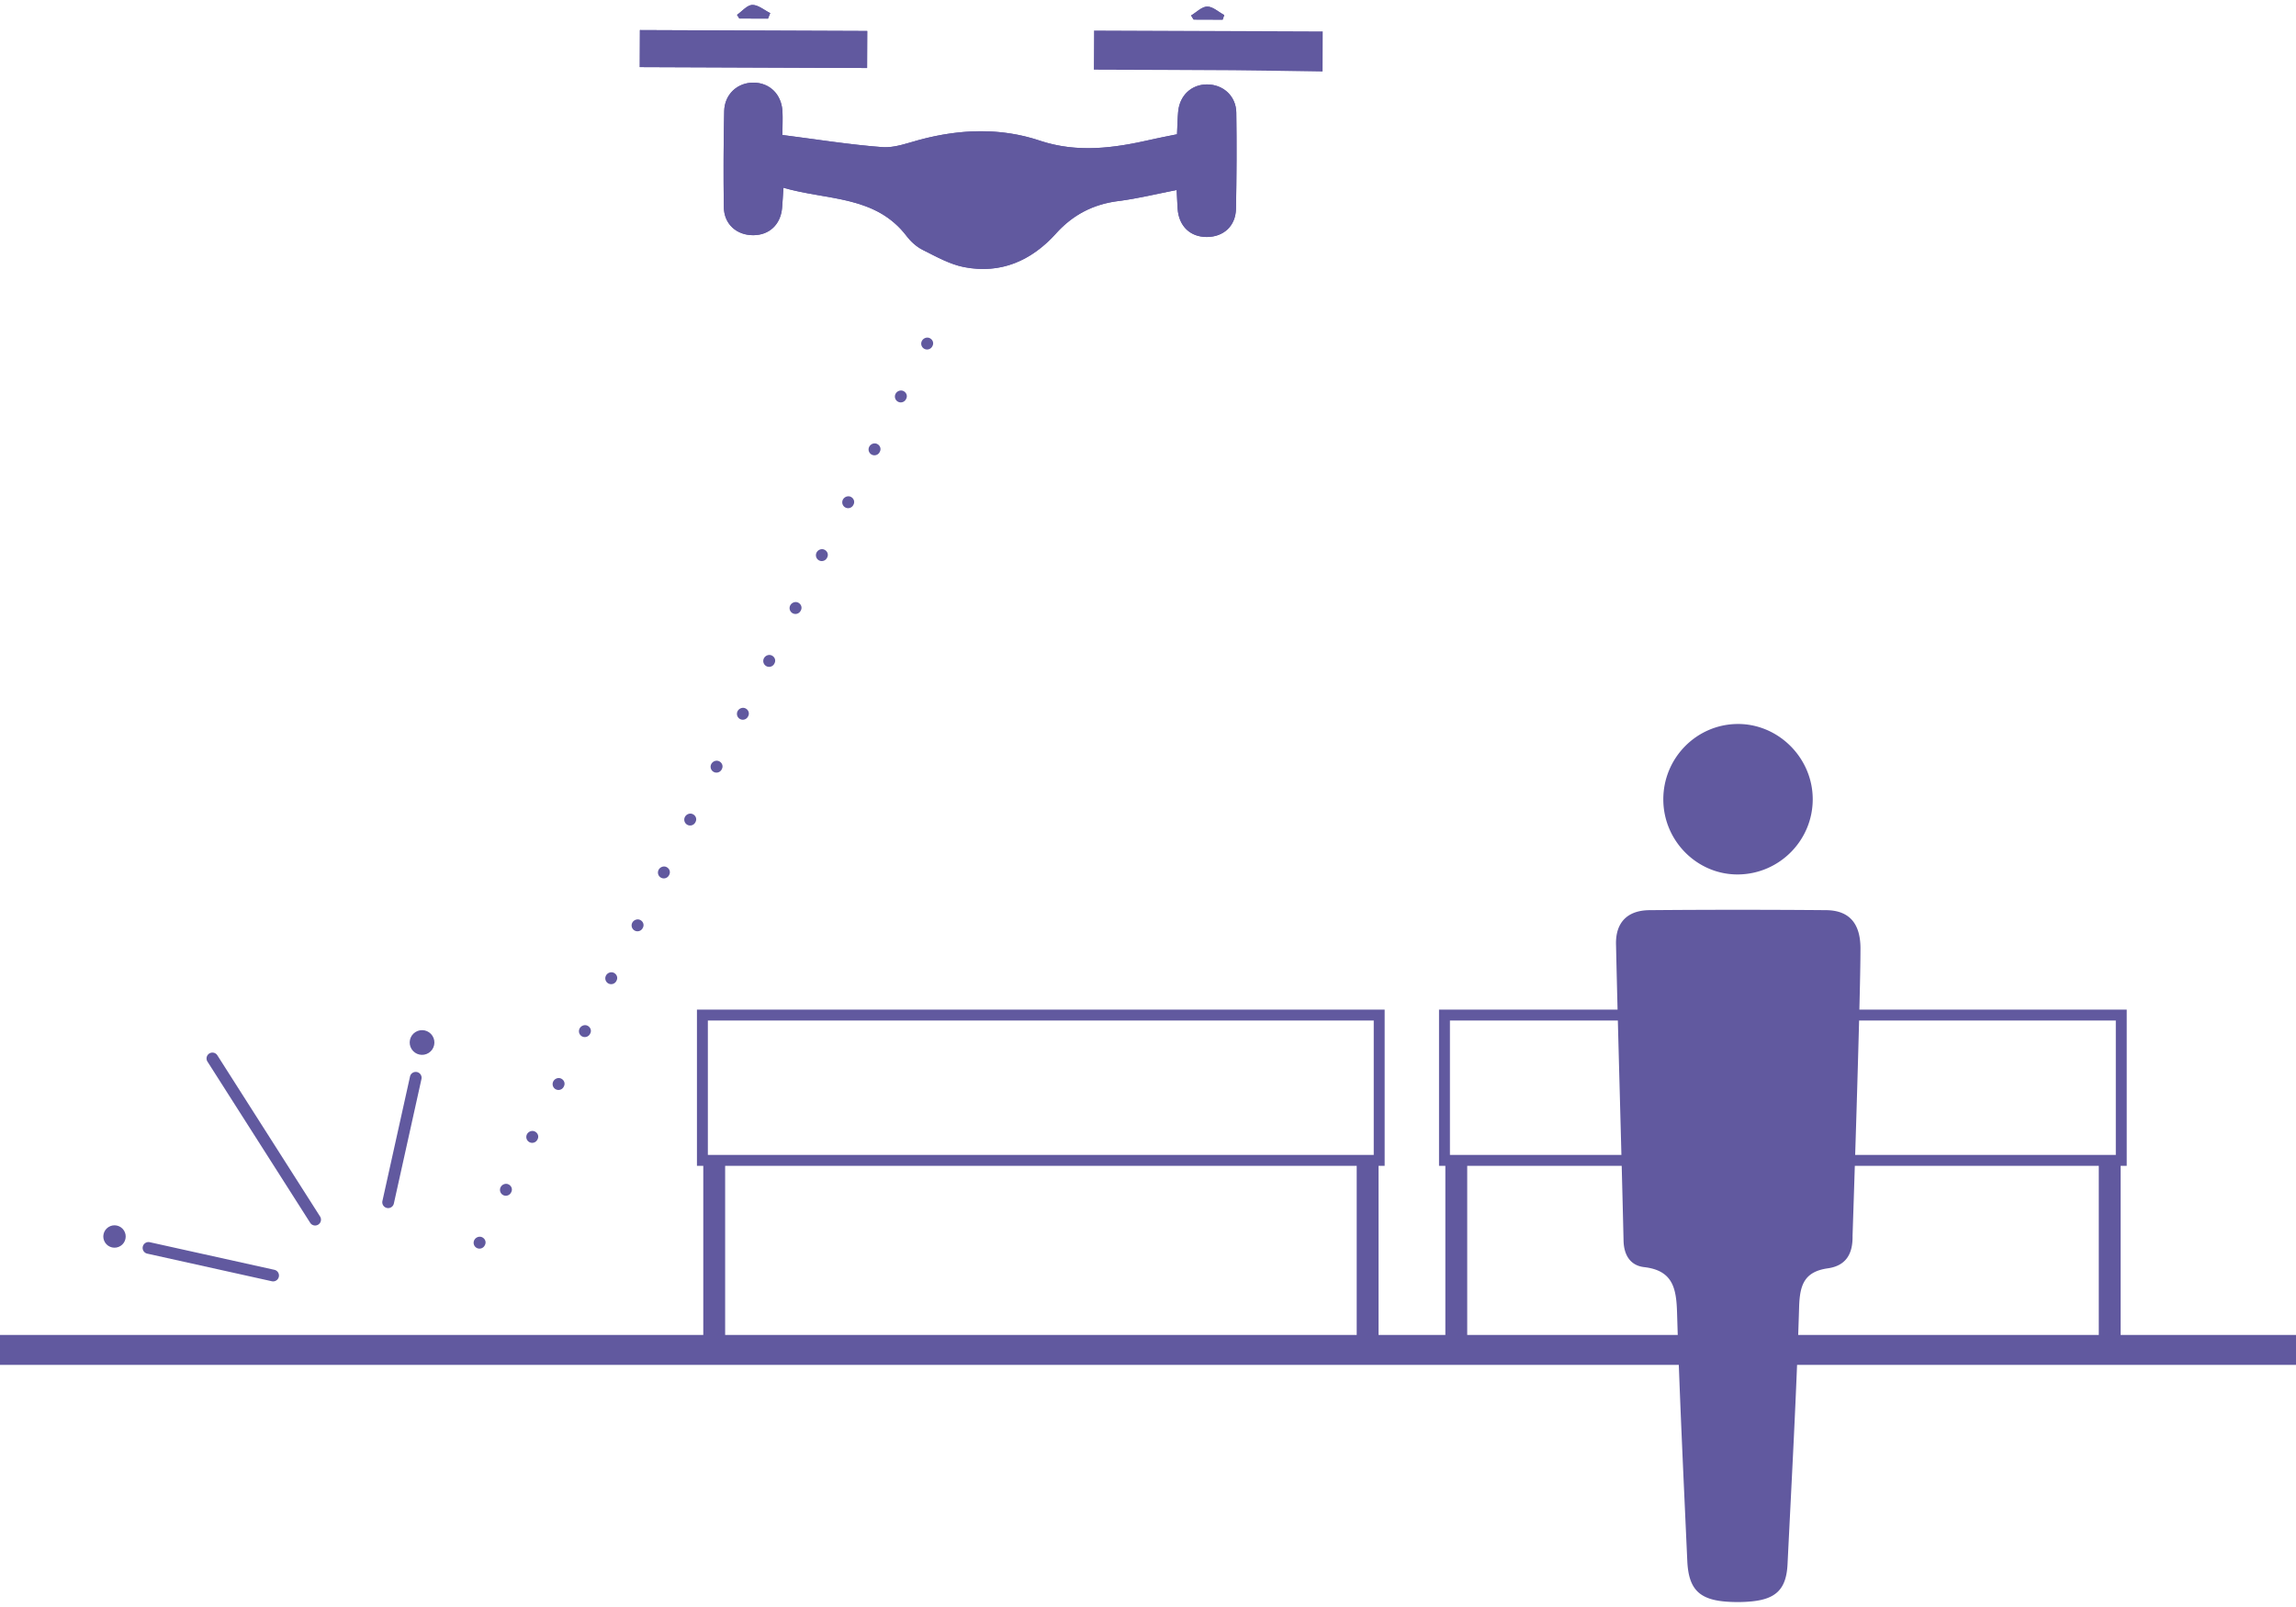 <svg version="1.1" id="レイヤー_1" xmlns="http://www.w3.org/2000/svg" xmlns:xlink="http://www.w3.org/1999/xlink" x="0" y="0" width="210" height="147" xml:space="preserve"><style>.st1{fill:none;stroke:#61599f;stroke-width:3;stroke-miterlimit:10}.st2{fill:#fff}.st3{fill:#61599f}</style><pattern width="50.399" height="53.797" patternUnits="userSpaceOnUse" id="新規パターンスウォッチ_3" viewBox="0 -2781.898 50.399 53.797" overflow="visible"><path fill="none" d="M0-2781.898h50.399v53.797H0z"/><path class="st1" d="M0-2738.801h50.399M0-2733.451h50.399M0-2728.102h50.399"/><g><path class="st1" d="M0-2765.699h50.399M0-2760.35h50.399M0-2755h50.399M0-2749.65h50.399M0-2744.301h50.399"/></g><g><path class="st1" d="M0-2781.898h50.399M0-2776.549h50.399M0-2771.199h50.399"/></g></pattern><path class="st2" d="M370.041-155.502v-72.35h4.182c23.473-.002 46.946-.033 70.419.045 2.116.007 3.131-.541 3.976-2.58 2.155-5.198 7.626-7.923 13.055-6.893 5.43 1.03 9.33 5.468 9.633 11.224.173 3.28.06 6.575.062 9.864.005 15.761.005 31.523.005 47.285 0 8.809-4.574 13.4-13.408 13.402-27.442.009-54.884.003-82.326.003h-5.598z"/><path class="st3" d="M422.105-154.5H398.86l-29.818-.001v-74.351l20.06-.004c18.205-.007 37.028-.013 55.543.049h.043c1.762 0 2.356-.392 3.007-1.963 2.303-5.557 8.126-8.638 14.165-7.493 5.924 1.124 10.122 6.009 10.447 12.155.125 2.378.102 4.789.08 7.12-.01.932-.018 1.864-.018 2.795a191109 191109 0 01.005 47.286c0 9.419-4.98 14.4-14.407 14.402-11.953.004-23.908.005-35.86.005zm-51.064-2.001h27.818c19.703.003 39.405.003 59.107-.003 8.233-.003 12.408-4.176 12.407-12.403 0-15.762-.001-31.523-.005-47.285 0-.938.009-1.877.018-2.815.021-2.3.044-4.68-.078-6.996-.275-5.209-3.82-9.346-8.822-10.295-5.101-.965-10.009 1.622-11.944 6.294-.964 2.328-2.285 3.197-4.864 3.197h-.04c-18.511-.06-37.333-.055-55.537-.049l-18.06.004v70.35z"/><path class="st3" d="M451.079-226.582h2v58.117h-2zM442.38-165.065h-62.684v-53.499h62.684v53.5zm-60.684-2h58.684v-49.499h-58.684v49.5z"/><path class="st3" d="M411.038-192.814h29.84v2h-29.84z"/><path class="st3" d="M410.007-197.417h2v11.018h-2z"/><path class="st3" d="M381.259-193h29.84v2h-29.84z"/><path class="st3" d="M410.13-197.417h2v11.018h-2zM410.25-217.249h2v11.018h-2zM410.25-177.217h2v11.018h-2z"/><g><path class="st2" d="M466.842-167.224c.088-4.017-3.14-7.447-7.12-7.57-4.178-.127-7.727 3.205-7.782 7.307-.055 4.08 3.453 7.646 7.512 7.637 3.983-.008 7.302-3.32 7.39-7.374z"/><path class="st3" d="M459.437-158.85c-2.187 0-4.366-.935-5.98-2.568-1.63-1.647-2.547-3.864-2.518-6.082.03-2.228.954-4.323 2.602-5.9 1.686-1.613 3.887-2.467 6.21-2.393 4.561.14 8.191 3.994 8.092 8.59-.101 4.597-3.865 8.344-8.39 8.353h-.016zm.048-14.947c-1.702 0-3.314.65-4.561 1.843-1.257 1.202-1.962 2.794-1.985 4.481-.022 1.686.685 3.38 1.94 4.65 1.241 1.254 2.902 1.974 4.558 1.974h.013c3.448-.008 6.316-2.877 6.393-6.397.075-3.445-2.742-6.443-6.152-6.548a6.75 6.75 0 00-.206-.003z"/></g><g><path class="st3" d="M0 122.114h210v2.736H0zM107.62 17.382c.036.676.055 1.195.091 1.714.112 1.589 1.146 2.585 2.669 2.581 1.533-.004 2.635-1.003 2.665-2.577.058-2.93.073-5.863.03-8.793-.022-1.528-1.204-2.588-2.688-2.583-1.425.004-2.5 1.017-2.63 2.512-.06.677-.07 1.358-.103 2.047-.857.176-1.615.317-2.367.489-3.39.774-6.736 1.242-10.192.09-3.597-1.2-7.288-1.056-10.952-.082-1.135.302-2.321.763-3.448.678-3.013-.227-6.006-.71-9.134-1.108.004-.9.04-1.544.002-2.184-.092-1.556-1.181-2.605-2.662-2.606-1.462 0-2.63 1.07-2.663 2.61-.061 2.93-.077 5.862-.032 8.792.024 1.547 1.17 2.556 2.69 2.552 1.465-.004 2.5-.976 2.634-2.487.049-.55.075-1.102.125-1.852 4.005 1.163 8.427.687 11.274 4.43.386.507.914.978 1.478 1.26 1.217.608 2.456 1.31 3.766 1.566 3.355.653 6.162-.574 8.41-3.068 1.543-1.713 3.402-2.68 5.695-2.97 1.756-.224 3.487-.652 5.343-1.011zM79.32 2.834l-20.792-.082-.013 3.387 20.792.082.014-3.387zM70.245 1.7l.202-.502c-.547-.27-1.098-.757-1.64-.746-.47.01-.93.582-1.396.905l.209.333 2.625.01zm38.692-.28l.238.368 2.654.01.145-.42c-.518-.279-1.038-.776-1.555-.774-.495.002-.988.523-1.482.816zM120.966 6.542c-2.725-.039-5.45-.094-8.174-.114-4.224-.03-8.447-.037-12.744-.054l.014-3.581 20.918.082-.014 3.667z"/><path class="st3" d="M107.62 17.382c-1.855.359-3.586.787-5.342 1.01-2.293.292-4.152 1.258-5.695 2.97-2.248 2.495-5.055 3.722-8.41 3.069-1.31-.255-2.549-.958-3.766-1.566-.564-.282-1.092-.753-1.478-1.26-2.847-3.743-7.269-3.267-11.274-4.43-.05.75-.076 1.302-.125 1.851-.134 1.512-1.169 2.484-2.633 2.488-1.521.003-2.667-1.005-2.691-2.552-.045-2.93-.03-5.862.033-8.792.032-1.54 1.2-2.61 2.662-2.61 1.48 0 2.57 1.05 2.662 2.606.038.64.002 1.284-.002 2.183 3.127.398 6.121.882 9.134 1.109 1.127.085 2.313-.376 3.448-.678 3.664-.975 7.355-1.117 10.952.082 3.456 1.152 6.802.684 10.192-.09.751-.172 1.51-.313 2.367-.489.033-.689.044-1.37.103-2.047.13-1.495 1.205-2.508 2.63-2.512 1.484-.005 2.666 1.055 2.688 2.583.043 2.93.028 5.863-.03 8.793-.03 1.573-1.132 2.573-2.665 2.577-1.524.004-2.557-.992-2.669-2.582-.036-.518-.055-1.037-.09-1.713zM79.32 2.834l-.013 3.387-20.792-.082.013-3.387 20.793.082zM70.244 1.7l-2.625-.01-.209-.333c.465-.323.925-.895 1.397-.905.54-.01 1.092.476 1.64.746l-.203.502zM108.936 1.42c.494-.293.987-.814 1.482-.816.517-.002 1.036.495 1.555.774l-.146.42-2.653-.01-.238-.368zM43.857 114.218a.535.535 0 01-.477-.78c.134-.263.467-.389.731-.254.264.135.38.437.244.7l-.021.042a.536.536 0 01-.477.292zm2.408-4.838a.536.536 0 01-.48-.771c.128-.266.462-.398.725-.267.267.13.387.43.257.695l-.02.042a.536.536 0 01-.482.3zm2.408-4.838a.537.537 0 01-.478-.778c.133-.264.468-.39.73-.257.264.133.381.434.248.698l-.022.043a.536.536 0 01-.478.294zm2.408-4.838a.535.535 0 01-.482-.769c.13-.267.458-.4.726-.27.266.128.388.427.26.693l-.021.043a.534.534 0 01-.483.303zm2.408-4.838a.535.535 0 01-.477-.78c.135-.263.467-.39.732-.254.263.135.379.436.244.7l-.022.042a.536.536 0 01-.477.291zm2.409-4.839a.535.535 0 01-.481-.77c.128-.267.461-.397.726-.268.266.13.386.43.256.696l-.02.042a.535.535 0 01-.481.3zm2.407-4.837a.537.537 0 01-.478-.778c.133-.264.47-.39.731-.257.264.133.38.434.247.698l-.021.042a.536.536 0 01-.479.295zm2.409-4.839a.535.535 0 01-.482-.769c.129-.266.458-.398.725-.27.266.128.388.427.26.694l-.02.042a.534.534 0 01-.483.303zm2.408-4.838a.535.535 0 01-.477-.78c.134-.262.466-.389.731-.253.264.135.38.436.244.7l-.021.042a.536.536 0 01-.477.291zm2.408-4.838a.535.535 0 01-.48-.771c.128-.266.462-.397.725-.267.267.13.387.43.257.695l-.02.043a.536.536 0 01-.482.3zm2.408-4.838a.537.537 0 01-.478-.777c.133-.264.467-.39.73-.258.264.133.381.435.247.699l-.021.042a.535.535 0 01-.478.294zM70.347 61a.535.535 0 01-.482-.769c.127-.266.457-.398.724-.27.267.128.389.427.26.694l-.02.042a.534.534 0 01-.482.303zm2.407-4.838a.536.536 0 01-.477-.78c.135-.263.467-.389.732-.254.263.135.378.437.244.7l-.022.042a.536.536 0 01-.477.292zm2.409-4.838a.535.535 0 01-.481-.771c.13-.266.462-.397.726-.267.266.13.386.43.256.695l-.02.042a.535.535 0 01-.481.3zm2.407-4.838a.537.537 0 01-.478-.777c.134-.264.469-.39.731-.258.264.133.38.434.247.698l-.021.043a.535.535 0 01-.479.294zm2.409-4.838a.535.535 0 01-.482-.769c.129-.266.456-.4.725-.27.266.128.388.427.26.693l-.021.043a.534.534 0 01-.482.303zm2.408-4.838a.536.536 0 01-.477-.78c.134-.263.467-.39.731-.254.264.135.379.436.244.7l-.021.042a.536.536 0 01-.477.291zm2.407-4.839a.535.535 0 01-.477-.78c.135-.263.468-.389.732-.253.263.135.379.436.244.7l-.022.042a.536.536 0 01-.477.291zM170.165 86.746c-.005-2.278-1.024-3.472-3.151-3.49a966.002 966.002 0 00-16.15.001c-2.003.016-3.102 1.114-3.058 3.123.201 9.038.482 18.074.69 27.112.032 1.356.647 2.275 1.886 2.418 2.632.305 2.94 1.95 3.007 4.157.227 7.573.596 15.143.936 22.713.117 2.597 1.092 3.568 3.675 3.737.726.047 1.464.042 2.189-.028 2.277-.216 3.196-1.148 3.306-3.41.384-7.834.824-15.667 1.058-23.505.06-2.019.457-3.245 2.63-3.556 1.609-.231 2.29-1.259 2.258-2.961 0 0 .734-21.86.724-26.311zm-4.367-13.682c-.025-3.763-3.163-6.875-6.894-6.837-3.765.039-6.795 3.142-6.772 6.935.022 3.789 3.131 6.878 6.87 6.828 3.78-.051 6.822-3.15 6.796-6.926z"/><g><pattern id="SVGID_1_" xlink:href="#譁ｰ隕上ヱ繧ｿ繝ｼ繝ｳ繧ｹ繧ｦ繧ｩ繝メ_3" patternTransform="matrix(.804 -.757 .804 .757 6997.895 -8203.117)"/><path fill="url(#SVGID_1_)" d="M64.244 92.854h61.902v13.291H64.244z"/><path class="st3" d="M126.644 106.644H63.745v-14.29h62.9v14.29zm-61.901-.998h60.904V93.352H64.743v12.294z"/><path class="st3" d="M64.325 106.478h1.999v17.63h-1.999zM124.089 106.478h1.999v17.63h-1.999z"/></g><g><pattern id="SVGID_2_" xlink:href="#譁ｰ隕上ヱ繧ｿ繝ｼ繝ｳ繧ｹ繧ｦ繧ｩ繝メ_3" patternTransform="matrix(.804 -.757 .804 .757 7065.767 -8203.117)"/><path fill="url(#SVGID_2_)" d="M132.116 92.854h61.902v13.291h-61.902z"/><path class="st3" d="M194.517 106.644h-62.9v-14.29h62.9v14.29zm-61.902-.998h60.904V93.352h-60.904v12.294z"/><path class="st3" d="M132.197 106.478h1.999v17.63h-1.999zM191.962 106.478h1.999v17.63h-1.999z"/></g><g><path class="st3" d="M28.824 112.103a.536.536 0 01-.453-.248l-9.385-14.73a.536.536 0 11.904-.575l9.385 14.73a.536.536 0 01-.45.823zM24.981 117.215a.53.53 0 01-.117-.013l-11.369-2.52a.536.536 0 11.232-1.045l11.37 2.519a.536.536 0 01-.116 1.059z"/><circle transform="rotate(-32.51 10.461 113.106)" class="st3" cx="10.47" cy="113.115" r="1.024"/><path class="st3" d="M35.502 110.511a.536.536 0 01-.524-.652l2.52-11.368a.536.536 0 111.046.232l-2.52 11.369a.536.536 0 01-.522.42z"/><circle transform="rotate(-32.51 38.592 95.363)" class="st3" cx="38.601" cy="95.368" r="1.13"/></g></g><g><path class="st3" d="M316.042 215.693h210.135v3H316.042zM423.732 111.025c.035.677.054 1.196.09 1.715.112 1.59 1.146 2.587 2.67 2.583 1.534-.004 2.637-1.004 2.668-2.579.057-2.932.072-5.866.03-8.798-.023-1.53-1.206-2.59-2.69-2.585-1.426.004-2.501 1.018-2.632 2.514-.06.677-.07 1.359-.102 2.048-.858.176-1.617.317-2.37.489-3.392.774-6.74 1.243-10.198.09-3.6-1.2-7.293-1.057-10.96-.082-1.135.302-2.322.764-3.45.679-3.014-.228-6.01-.712-9.139-1.11.004-.9.04-1.544.002-2.184-.092-1.558-1.182-2.607-2.664-2.608-1.463 0-2.631 1.071-2.664 2.611a242.303 242.303 0 00-.032 8.799c.023 1.548 1.17 2.556 2.692 2.553 1.466-.004 2.5-.977 2.635-2.49.049-.55.075-1.101.125-1.852 4.008 1.164 8.432.687 11.281 4.433.386.507.914.979 1.48 1.261 1.217.608 2.457 1.311 3.767 1.566 3.358.654 6.166-.573 8.416-3.07 1.544-1.713 3.404-2.68 5.698-2.972 1.758-.224 3.49-.652 5.347-1.01zm-28.318-14.557l-20.806-.082-.014 3.39 20.806.082.014-3.39zm-9.083-1.135l.202-.502c-.547-.27-1.099-.757-1.64-.746-.472.01-.932.581-1.397.905l.208.333 2.627.01zm38.717-.28l.238.368 2.655.01.146-.42c-.52-.279-1.039-.776-1.556-.774-.495.002-.989.523-1.483.816zM437.086 100.179c-2.727-.04-5.453-.095-8.18-.114-4.226-.031-8.452-.037-12.752-.054l.014-3.584 20.932.082-.014 3.67z"/><path class="st3" d="M423.732 111.025c-1.858.36-3.59.787-5.347 1.011-2.294.292-4.154 1.259-5.698 2.973-2.25 2.496-5.058 3.723-8.416 3.07-1.31-.255-2.55-.959-3.768-1.567-.565-.282-1.093-.754-1.479-1.26-2.849-3.747-7.273-3.27-11.28-4.434-.05.751-.077 1.303-.126 1.853-.134 1.512-1.17 2.485-2.635 2.489-1.522.003-2.669-1.005-2.692-2.553-.045-2.932-.03-5.867.032-8.799.033-1.54 1.202-2.611 2.664-2.61 1.482 0 2.572 1.05 2.664 2.607.038.64.002 1.285-.002 2.184 3.13.399 6.125.883 9.14 1.11 1.128.085 2.314-.377 3.45-.679 3.666-.975 7.36-1.118 10.959.082 3.458 1.153 6.806.684 10.198-.09.753-.172 1.512-.313 2.37-.489.032-.689.043-1.37.102-2.048.13-1.496 1.206-2.51 2.632-2.514 1.484-.005 2.667 1.056 2.69 2.585.043 2.932.027 5.866-.03 8.798-.03 1.575-1.134 2.575-2.667 2.58-1.525.003-2.559-.994-2.67-2.584-.037-.518-.056-1.038-.091-1.715zM395.414 96.468l-.014 3.39-20.806-.083.014-3.39 20.806.083zM386.331 95.333l-2.627-.01-.208-.333c.465-.324.925-.896 1.397-.905.541-.011 1.093.476 1.64.746l-.202.502zM425.048 95.053c.494-.293.988-.814 1.483-.816.517-.002 1.037.495 1.555.775l-.145.42-2.655-.011-.238-.368zM359.927 207.924a.536.536 0 01-.48-.776c.133-.265.466-.394.73-.261.265.133.384.432.25.697l-.02.043a.535.535 0 01-.48.297zm2.41-4.842a.536.536 0 01-.482-.772c.13-.266.463-.395.727-.267.267.13.387.43.257.696l-.02.042a.534.534 0 01-.482.301zm2.41-4.84a.536.536 0 01-.478-.78c.134-.264.467-.389.732-.255.264.135.379.436.244.7l-.021.042a.536.536 0 01-.478.292zm2.41-4.843a.536.536 0 01-.482-.771c.129-.266.464-.396.726-.268.267.13.387.43.257.697l-.02.042a.534.534 0 01-.482.3zm2.408-4.84a.536.536 0 01-.478-.78c.136-.264.469-.39.733-.255s.38.437.244.7l-.021.043a.536.536 0 01-.478.292zm2.41-4.841a.534.534 0 01-.483-.767c.127-.267.458-.401.725-.274.267.127.39.426.262.692l-.02.043a.534.534 0 01-.483.306zm2.41-4.842a.536.536 0 01-.478-.78c.135-.264.468-.388.733-.254.263.135.379.436.244.7l-.022.042a.536.536 0 01-.477.292zm2.41-4.84a.536.536 0 01-.482-.772c.13-.266.463-.397.727-.268.267.13.387.43.257.696l-.02.042a.535.535 0 01-.482.301zm2.41-4.842a.536.536 0 01-.48-.775c.132-.266.466-.395.73-.262.265.133.383.433.25.698l-.021.043a.535.535 0 01-.48.296zm2.41-4.841a.536.536 0 01-.482-.772c.129-.267.463-.396.726-.268.267.13.387.43.257.697l-.02.042a.535.535 0 01-.482.3zm2.408-4.841a.536.536 0 01-.478-.78c.137-.264.47-.388.733-.255.264.135.38.437.244.7l-.021.043a.536.536 0 01-.478.292zm2.41-4.842a.536.536 0 01-.48-.772c.128-.266.461-.396.726-.267.266.13.386.43.257.696l-.021.042a.535.535 0 01-.481.3zm2.41-4.84a.536.536 0 01-.478-.78c.136-.264.468-.389.733-.255.263.135.379.436.244.7l-.022.042a.536.536 0 01-.477.292zm2.41-4.842a.534.534 0 01-.483-.767c.126-.267.458-.402.724-.274.268.127.39.426.263.693l-.02.043a.534.534 0 01-.484.305zm2.41-4.841a.536.536 0 01-.478-.78c.134-.264.467-.39.732-.255.264.135.379.437.244.7l-.021.042a.536.536 0 01-.478.292zm2.408-4.841a.536.536 0 01-.478-.78c.136-.264.469-.39.733-.255s.38.437.244.7l-.021.043a.536.536 0 01-.478.292zm2.41-4.841a.536.536 0 01-.48-.776c.134-.264.467-.394.73-.261.266.133.384.432.251.697l-.021.043a.535.535 0 01-.48.297zm2.41-4.842a.536.536 0 01-.478-.78c.135-.264.468-.388.732-.254.264.135.38.436.245.7l-.022.042a.536.536 0 01-.477.292zM344.885 205.808a.537.537 0 01-.453-.248l-9.392-14.74a.536.536 0 11.904-.576l9.392 14.74a.536.536 0 01-.451.824zM341.04 210.923a.531.531 0 01-.118-.013l-11.376-2.521a.536.536 0 11.232-1.047l11.376 2.521a.536.536 0 01-.115 1.06z"/><circle transform="rotate(-32.51 326.479 206.825)" class="st3" cx="326.518" cy="206.819" r="1.025"/><path class="st3" d="M351.566 204.214a.536.536 0 01-.524-.652l2.521-11.376a.536.536 0 111.047.232l-2.521 11.376a.536.536 0 01-.523.42z"/><circle transform="rotate(-32.51 354.627 189.07)" class="st3" cx="354.668" cy="189.062" r="1.131"/><path class="st3" d="M437.017 172.62h-36.508l18.254-31.617 18.254 31.617zm-34.73-1.027h32.952l-16.476-28.537-16.477 28.537z"/><path class="st3" d="M437.017 186.216h-36.508l18.254-31.617 18.254 31.617zm-34.73-1.028h32.952l-16.476-28.537-16.477 28.537z"/><path class="st3" d="M437.017 199.811h-36.508l18.254-31.617 18.254 31.618zm-34.73-1.027h32.952l-16.476-28.537-16.477 28.537z"/><path class="st3" d="M414.963 199.04h7.599v17.936h-7.599zM479.905 172.62h-36.507l18.253-31.617 18.254 31.617zm-34.73-1.027h32.953l-16.477-28.537-16.476 28.537z"/><path class="st3" d="M479.905 186.216h-36.507l18.253-31.617 18.254 31.617zm-34.73-1.028h32.953l-16.477-28.537-16.476 28.537z"/><path class="st3" d="M479.905 199.811h-36.507l18.253-31.617 18.254 31.618zm-34.73-1.027h32.953l-16.477-28.537-16.476 28.537z"/><path class="st3" d="M457.852 199.04h7.599v17.936h-7.599zM522.794 172.62h-36.508l18.254-31.617 18.254 31.617zm-34.73-1.027h32.953l-16.477-28.537-16.477 28.537z"/><path class="st3" d="M522.794 186.216h-36.508l18.254-31.617 18.254 31.617zm-34.73-1.028h32.953l-16.477-28.537-16.477 28.537z"/><path class="st3" d="M522.794 199.811h-36.508l18.254-31.617 18.254 31.618zm-34.73-1.027h32.953l-16.477-28.537-16.477 28.537z"/><path class="st3" d="M500.74 199.04h7.599v17.936h-7.599z"/></g><g><path class="st3" d="M435.1 400.033c-27.774 0-50.369-22.594-50.369-50.368 0-8.086 1.966-16.128 5.684-23.258a2.023 2.023 0 113.588 1.871c-3.418 6.555-5.225 13.95-5.225 21.387 0 25.542 20.78 46.321 46.322 46.321s46.32-20.779 46.32-46.321c0-25.388-20.652-46.166-46.038-46.318a2.023 2.023 0 01.011-4.047h.012c27.605.166 50.063 22.759 50.063 50.365 0 27.773-22.595 50.368-50.368 50.368z"/><path class="st3" d="M434.54 347.527c4.19-4.489 8.256-8.855 12.336-13.208.967-1.032 2.078-2.463 3.552-1.214 1.577 1.336.07 2.562-.793 3.59a2465.49 2465.49 0 01-12.972 15.26c-1.549 1.812-2.604 1.896-4.527.428-3.336-2.547-6.674-5.09-9.997-7.652-1.52-1.172-1.798-2.347-.927-3.618.835-1.216 2.157-1.322 3.72-.247 3.164 2.177 6.313 4.375 9.609 6.661zM433.126 315.117h3.185v6.868h-3.185v-6.868zM399.968 351.305v-3.162h6.88v3.162h-6.88zM462.492 351.284v-3.205h6.888v3.205h-6.888zM433.118 377.326h3.199v6.887h-3.199v-6.887zM411.404 364.731l-6.037 3.469-1.45-2.433 6.035-3.523 1.452 2.487zM449.81 326.483l-2.453-1.418 3.503-6.029 2.437 1.38-3.487 6.067zM411.413 334.648l-1.399 2.45-6.065-3.478 1.374-2.448 6.09 3.476zM459.443 337.097l-1.434-2.434 6.067-3.482 1.44 2.42-6.073 3.496zM450.885 380.388l-3.52-6.045 2.433-1.448 3.495 6.05-2.408 1.443zM465.511 365.768l-1.403 2.447-6.08-3.468 1.468-2.477 6.015 3.498zM416.13 320.449l2.466-1.415 3.388 5.998-2.343 1.463-3.51-6.046zM421.986 374.34l-3.396 5.999-2.481-1.373 3.514-6.062c.82.498 1.51.917 2.363 1.437zM395.278 344.702a2.023 2.023 0 01-2.011-1.831l-1.417-14.817-12.123 8.635a2.025 2.025 0 01-2.348-3.297l14.977-10.668a2.022 2.022 0 013.188 1.456l1.75 18.306a2.022 2.022 0 01-2.016 2.216z"/></g></svg>